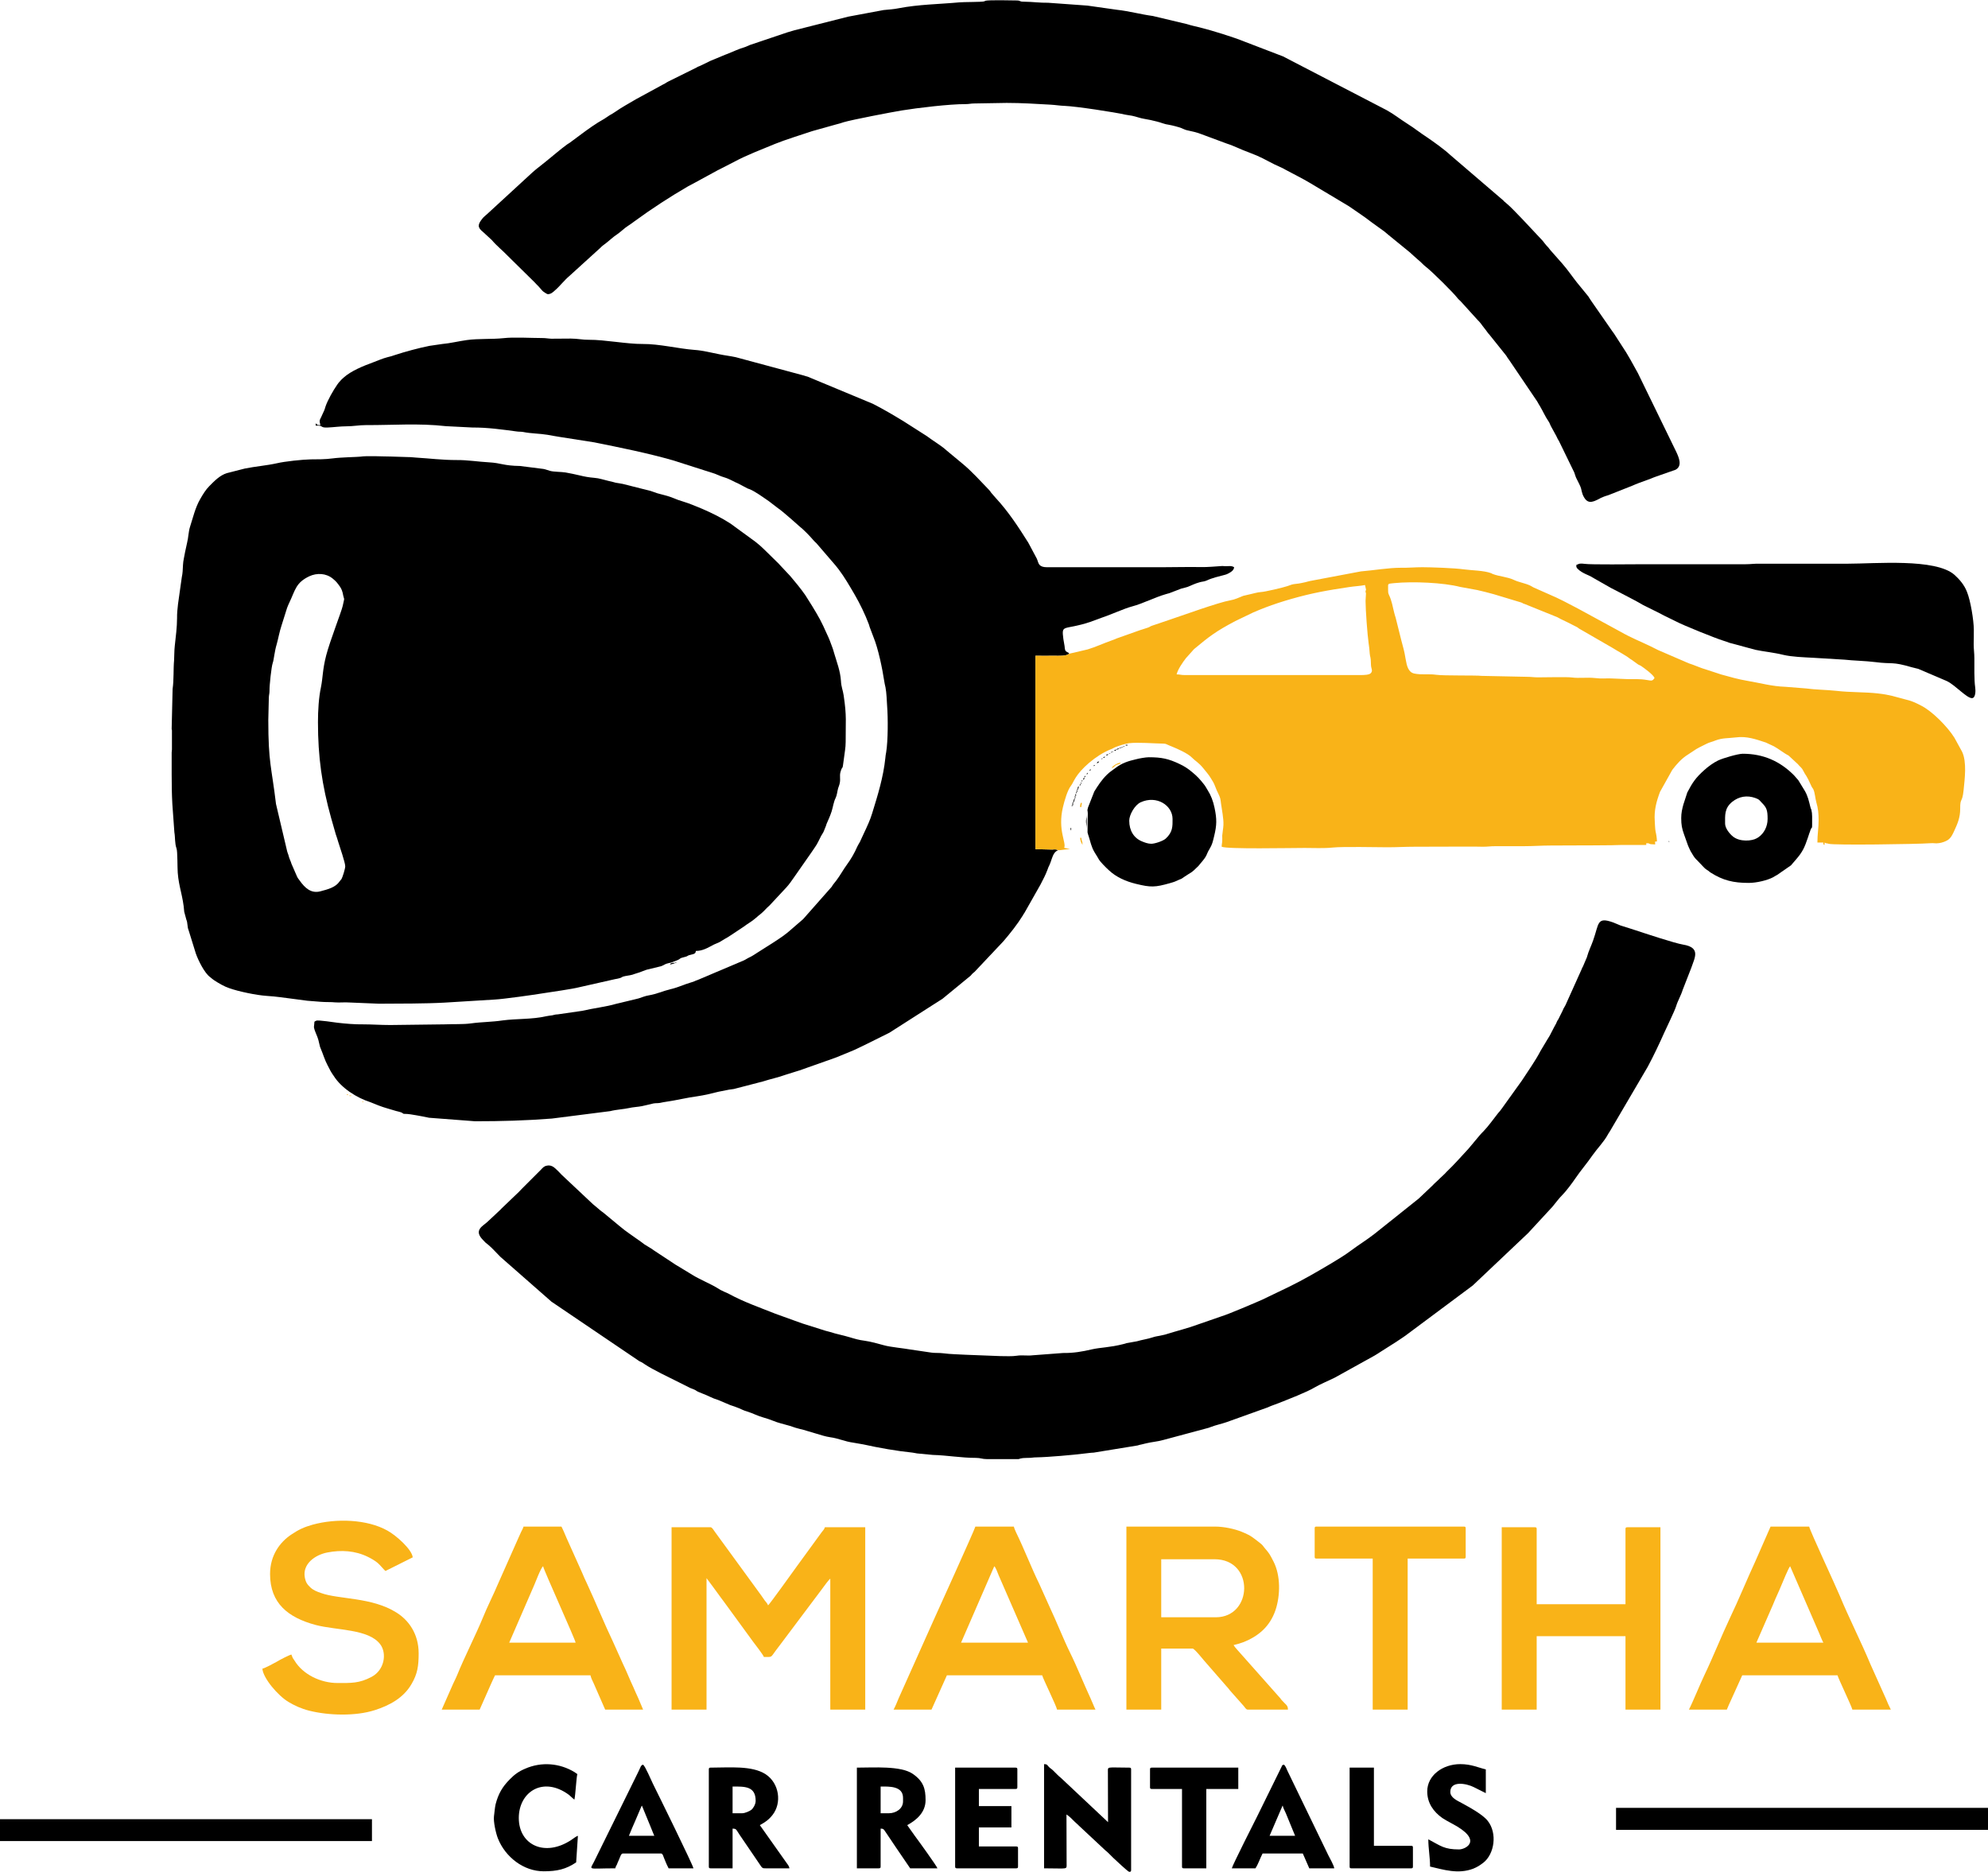 <?xml version="1.0" encoding="UTF-8"?>
<!DOCTYPE svg PUBLIC "-//W3C//DTD SVG 1.1//EN" "http://www.w3.org/Graphics/SVG/1.1/DTD/svg11.dtd">
<!-- Creator: CorelDRAW -->
<svg xmlns="http://www.w3.org/2000/svg" xml:space="preserve" width="531px" height="500px" version="1.1" style="shape-rendering:geometricPrecision; text-rendering:geometricPrecision; image-rendering:optimizeQuality; fill-rule:evenodd; clip-rule:evenodd"
viewBox="0 0 1473000 1386700"
 xmlns:xlink="http://www.w3.org/1999/xlink"
 xmlns:xodm="http://www.corel.com/coreldraw/odm/2003">
 <defs>
  <style type="text/css">
   <![CDATA[
    .fil0 {fill:black}
    .fil1 {fill:#F9B318}
   ]]>
  </style>
 </defs>
 <g id="Layer_x0020_1">
  <g id="_2095417468608">
   <path class="fil0" d="M235600 535100c0,25400 2900,46400 9800,71000l3400 11900c600,1900 1300,3600 1800,5600 1200,3900 5200,15300 5200,18100 0,1800 -2000,8200 -2800,9500 -600,800 -800,800 -1400,1700 -3000,4400 -8500,5800 -14100,7300 -7000,1900 -11600,-2500 -15500,-8000 -1000,-1400 -1500,-1800 -2300,-3800l-3700 -8500c-700,-2500 -1400,-3000 -2400,-6900 -300,-900 -500,-1200 -800,-2300l-8300 -35200c-3300,-27700 -5700,-30200 -5700,-62200l400 -16700c100,-2200 500,-2700 500,-5200 -100,-3400 1400,-17800 2400,-20400 900,-2500 1200,-8200 3000,-14100 1100,-4000 2000,-9100 3500,-13600l4100 -13000c400,-1200 1200,-2900 1700,-4000 4500,-9400 4700,-14700 14800,-19500 5600,-2600 12400,-2300 17300,1700 2700,2200 3400,3200 5400,6000 700,1000 1500,2600 1800,3900 400,1000 300,1500 600,2600 900,4100 1100,800 -400,7900 -1000,4400 -9400,25700 -12200,36500 -2800,10900 -2400,16300 -3900,23700 -1600,7500 -2200,16900 -2200,26000zm-108400 4800c0,500 200,1000 200,1000l0 14200c0,400 -100,1600 -200,2300l0 16300c0,7700 100,14500 500,21900l1500 20900c700,3900 200,8100 1600,12000 800,1900 600,14800 900,18000 800,10700 4000,17500 4800,28900l1600 5900c1000,2100 600,5400 1600,7600l5400 17400c1800,5100 6400,14500 10600,17500 1200,900 1800,1600 2900,2300 3400,2200 7400,4600 11300,5900 6700,2400 20000,5200 27600,5700 3900,300 6800,500 10400,1000l19800 2600c3000,200 7200,600 10100,800 3600,300 7900,100 10300,400 3500,300 7200,-200 10800,100l21900 900c15600,-100 33900,0 48500,-800l37500 -2300c6000,-300 28900,-3500 35400,-4600 6900,-1100 21600,-3100 27400,-4600l26100 -5900c1200,-200 2300,-400 3300,-700 1600,-400 1600,-800 2700,-1200 2000,-600 4800,-800 6900,-1400 1400,-400 1400,-600 3000,-1000 2800,-700 6800,-2700 8900,-3000l9400 -2300c2900,-1100 2100,-1500 6000,-2400 800,-100 800,-100 1400,-300l4500 -1700c3100,-1300 800,-1300 5800,-2500 1800,-400 1500,-700 2800,-1200 1100,-400 2000,-400 3100,-800 1400,-500 1900,-700 2100,-2400 5200,0 8900,-2400 13300,-4700 1600,-800 2900,-1100 4500,-2000 1500,-800 2300,-1500 3800,-2300 1600,-900 2700,-1500 4100,-2500l9500 -6300c3000,-2300 6400,-4100 9200,-6600 1100,-1000 2400,-2100 3600,-3000 2600,-2100 4100,-4200 6500,-6200l12500 -13400c2100,-2300 3700,-4600 5500,-7200l13200 -18900c1700,-2700 3500,-4800 4900,-7700 900,-1700 1400,-2800 2200,-4400 900,-1700 1600,-2300 2200,-4000l1400 -3500c200,-500 200,-800 400,-1300 600,-1600 1300,-2800 2000,-4600 700,-1700 1200,-3000 1800,-4800 1000,-3200 1500,-7100 2900,-9800 1100,-2200 1200,-4800 1900,-7300 300,-1000 500,-1300 900,-2600 1300,-4200 -200,-6200 1000,-10000 1800,-5500 1000,1300 2500,-10200 400,-3500 1200,-7300 1200,-11500 -100,-15200 900,-18600 -1500,-34600 -500,-3600 -1800,-6200 -2000,-10700 -500,-7400 -3000,-13600 -5000,-20400 -600,-2000 -900,-3300 -1600,-5000l-1800 -4800c-500,-1300 -1200,-2800 -1900,-4300 -4400,-9900 -5800,-12300 -11000,-20900l-5100 -8100c-3400,-4900 -7400,-9700 -11200,-14200l-6200 -6600c-600,-600 -900,-900 -1500,-1600 -200,-200 -400,-400 -600,-700l-10600 -10400c-2200,-2200 -4400,-4100 -6800,-6000l-18500 -13500c-6600,-4300 -13900,-7900 -21100,-11000 -4700,-1900 -9200,-3900 -13900,-5300 -6300,-1800 -7000,-3000 -14400,-4900 -1600,-500 -3400,-800 -4900,-1300 -1900,-600 -2900,-1100 -4900,-1700l-20600 -5200c-1900,-400 -3700,-600 -5300,-900 -1800,-500 -3600,-1000 -5200,-1300 -3500,-800 -7200,-2100 -10500,-2300 -4500,-400 -7200,-900 -10900,-1800 -3200,-800 -7300,-1600 -10600,-2200 -2900,-500 -8900,-400 -11500,-1200 -1600,-400 -3100,-1100 -4800,-1400l-17400 -2200c-12500,-200 -13800,-2200 -22900,-2700 -7700,-400 -16100,-1800 -24100,-1700 -10900,0 -19700,-1200 -29800,-1800 -2200,-100 -3400,-400 -6200,-400l-12700 -400c-5900,0 -17400,-700 -22700,100 -2800,300 -13700,400 -20600,1300 -5200,700 -10800,700 -16000,700 -5900,100 -19400,1500 -25200,2900 -7700,1700 -15800,2300 -23700,3900l-13300 3400c-5200,1600 -9200,5800 -12900,9500 -2800,2800 -4900,6300 -6900,9800 -3600,6200 -5300,13700 -7500,20500 -1100,3300 -1200,8000 -2100,11500l-1500 6900c-400,2700 -1500,6700 -1600,9800 -200,4000 -200,5800 -900,9200l-1400 9900c-800,5900 -2200,13800 -2100,20300 0,6800 -1000,14000 -1700,20700 -400,3500 -300,7100 -500,10500 -600,6400 -100,14600 -1100,21300l-700 29600zm369100 174600c700,-200 1200,-200 2100,-500 600,-200 200,0 1000,-300 1100,-500 300,-100 800,-500 -2300,0 -2900,-100 -3900,1300zm4300 -1300c1200,0 100,-700 0,-300 0,0 -1200,300 0,300z"/>
   <path class="fil0" d="M783900 629800c-1400,-900 -2500,-600 -4200,-500l-12500 -300 0 -143300c4600,0 9200,100 13800,0 3600,0 8900,400 11200,-1500 -500,-1400 -2500,-1000 -3000,-2900 -400,-1200 -200,-1600 -400,-2700l-900 -5300c-1500,-11500 0,-6100 19700,-12600l9000 -3300c7000,-2300 16000,-6600 22400,-8300 7300,-1900 17000,-6800 24700,-9000 1200,-400 1500,-400 2500,-700l8900 -3400c1700,-500 3100,-700 4800,-1300 3000,-1200 5500,-2500 8800,-3400 1900,-600 3400,-500 5000,-1200 5000,-2300 8900,-3000 14000,-4400 1300,-300 3000,-1200 4200,-2000 1200,-800 2400,-1900 2500,-3600 -2100,-1400 -4300,-600 -7200,-800 -600,0 -900,-100 -1500,-100 -5300,300 -10500,900 -16000,800 -8100,-200 -18800,100 -27900,100l-86100 0c-2300,0 -4100,-400 -5300,-1600 -1300,-1300 -1400,-3200 -2200,-4800l-6300 -11800c-7300,-11600 -14800,-23100 -24200,-33200l-3300 -3800c-600,-900 -700,-1100 -1500,-2000 -6400,-6600 -12500,-13500 -19600,-19400l-11800 -9800c-4500,-4100 -9900,-7000 -14700,-10700l-17400 -11100c-7400,-4500 -15000,-9000 -22700,-12900l-48300 -20100c-1200,-300 -1600,-400 -2700,-800l-50500 -13600c-4100,-900 -8100,-1300 -12300,-2200 -6100,-1200 -12300,-2800 -18200,-3200 -12100,-900 -26100,-4500 -38600,-4400 -11400,100 -28300,-3200 -39500,-3100 -4700,100 -8700,-900 -13600,-900l-14500 100c-2600,-100 -3900,-500 -7000,-500 -8200,0 -20900,-800 -28500,100 -8500,900 -18400,200 -27100,1400 -5800,800 -12900,2500 -18100,2900l-9600 1400c-8000,1600 -18000,4300 -25600,6800 -2100,700 -3200,1100 -5500,1600 -3900,1000 -7000,2500 -10600,3800 -7300,2700 -16200,6200 -22000,11400 0,100 -100,200 -200,200l-1200 1100c-800,800 -800,900 -1600,1800 -100,100 -400,400 -500,500l-1100 1500c-2900,4100 -7200,11700 -8700,16200 -500,1500 -400,1600 -1000,3000 -800,1700 -1400,3100 -2200,4800 -1400,2700 -1400,2800 -600,6000 -3000,0 -1700,-100 -3500,-1300l0 1700c600,0 1600,0 2200,0 3200,200 1400,1600 6600,1400 4700,-200 9300,-900 14000,-900 4900,0 9500,-900 14500,-900 20100,100 38700,-1500 59300,800l19600 1000c10800,-100 22200,1500 32600,2900 1900,300 3300,100 4900,400 5800,1200 12000,1100 18100,2100 2900,500 5800,1100 8600,1500l26100 4100c19300,3900 39300,7900 58200,13300l31000 9900c2500,1000 4300,1900 7300,2800 3700,1100 6900,3200 10300,4600l6600 3500c600,300 1200,400 1900,700 4200,1800 10200,6200 14000,8800l6000 4600c4000,2800 7300,5900 11100,9100l5300 4700c3300,2600 7800,7200 10400,10300 1100,1300 1200,1200 2400,2400l14200 16500c800,1000 1500,1800 2300,2900 4400,5800 8100,12300 11800,18600 4000,6900 7800,14700 10600,22200 300,800 400,1300 600,2000l2800 7400c3600,8700 6600,23600 8000,32800 200,1500 500,2600 900,4400 800,4300 900,9200 1200,13700 700,9000 700,25700 -700,34400 -300,1800 -500,2500 -600,4200 -1500,14400 -5600,27500 -9800,41100 -1500,5000 -3700,9600 -5900,14300l-3200 6900c-700,1300 -1200,1900 -1900,3400 -2000,4600 -4500,9000 -7500,13100 -2800,3800 -5200,8300 -8100,12100 -800,1000 -1600,2000 -2300,2900 -500,600 -500,900 -1000,1600l-21200 24000 -9700 8400c-5700,5200 -17200,11900 -24300,16500 -2200,1400 -3800,2600 -6300,3700 -1600,800 -2000,1200 -3400,1900l-32300 13700c-1200,600 -2300,900 -3500,1400 -1200,600 -2300,1000 -3800,1400 -5100,1500 -10100,3900 -15200,5000 -5700,1400 -9900,3500 -15800,4500 -3000,500 -4800,1400 -7700,2300l-16600 4000c-7400,2200 -16700,3200 -25200,5200l-18000 2600c-2200,100 -2200,300 -4100,700 -1900,300 -2800,300 -4600,700 -10300,2400 -21900,1700 -32300,3100 -8000,1200 -15500,1100 -23400,2200 -6000,800 -12600,400 -19400,700l-40300 500c-7300,0 -13400,-500 -20200,-500 -5900,100 -13100,-500 -19000,-1200 -1900,-200 -14300,-2200 -15700,-1500 -1600,800 -1300,500 -1400,1700l-300 3100c600,3400 2500,6300 3300,9500l1200 5000c300,800 300,700 600,1500 1700,4000 2900,8300 5000,12200 1100,1900 1700,3500 2900,5400 700,1200 800,1200 1600,2400 5700,9100 17000,16300 27300,19600l6000 2400c4300,1700 8600,2700 13000,4100 1100,300 2200,500 3400,900 1800,600 1300,1000 2300,1200 3700,0 6200,600 9400,1100 3500,600 6000,1100 9300,1800l34100 2600c19700,0 37400,-500 56900,-2000l43200 -5500c4700,-1200 10000,-1400 14000,-2300 2900,-700 6500,-800 9500,-1400 2900,-600 5500,-1300 8600,-2000 1700,-300 3100,-100 4800,-400 1900,-400 2800,-600 4900,-900 7700,-1100 15000,-3000 22700,-4000 5500,-800 10600,-2100 15900,-3400l6600 -1300c1600,-400 3100,-400 4600,-700l21600 -5600c5500,-1800 11500,-3000 16600,-4900l8300 -2600c3200,-900 5200,-1800 8200,-2800l19800 -7000c1300,-400 2300,-900 3800,-1500l7800 -3200c4200,-1600 8400,-3900 12500,-5800l16700 -8300 39400 -25200 20700 -17000c1000,-1100 1600,-1900 2900,-2800l21500 -22800c5200,-6100 10300,-12500 14500,-19300 700,-1200 200,-600 1000,-1600l11900 -21000c1900,-3700 3800,-7200 5200,-11000 600,-1700 800,-2200 1600,-3800 700,-1500 1000,-2700 1500,-4100 1000,-2800 1900,-5400 4700,-6600z"/>
   <path class="fil0" d="M741500 1004600l-25800 -1000c-4900,-300 -11700,-400 -16800,-1100 -2800,-400 -6400,-100 -8800,-500l-15600 -2300c-4900,-900 -14800,-1800 -19400,-3100 -4300,-1200 -10100,-2800 -14500,-3400 -4100,-500 -7100,-1400 -11100,-2600 -4900,-1500 -9700,-2300 -14500,-3900 -1300,-400 -2400,-600 -3400,-900l-17100 -5400c-2200,-800 -4300,-1500 -6700,-2400l-13300 -4800c-11500,-4600 -23400,-8700 -34400,-14700 -1200,-700 -2000,-900 -3300,-1500 -2300,-1000 -3700,-1800 -5700,-3100 -4000,-2500 -13400,-6500 -18100,-9500l-11200 -6800c-1200,-700 -1600,-900 -2700,-1700l-13500 -8900c-1200,-700 -1400,-1000 -2600,-1800l-5700 -3500c-800,-600 -1600,-1300 -2500,-1900 -5200,-3800 -10800,-7300 -15700,-11500l-12200 -10100c-1000,-700 -1700,-1200 -2500,-1900 -1800,-1600 -3200,-2700 -5000,-4200l-23300 -21900c-1400,-1600 -3100,-3200 -4600,-4600 -1500,-1400 -3600,-2700 -6300,-2100 -2200,400 -3100,1600 -4400,3000l-14300 14300c-900,900 -1300,1400 -2100,2200l-11700 11200c-1000,1000 -1200,1100 -2200,2200l-9300 8700c-3100,3000 -9900,5800 -4300,12400 100,100 200,200 200,200 300,300 300,400 600,700 1500,1700 2600,2700 4400,4000 2600,2200 6000,6000 8600,8600l37600 33000c0,0 100,100 200,200l64100 43400c1100,800 1100,800 2500,1400 1000,500 1800,1100 2700,1700 6300,4200 17900,9600 25000,13200l8800 4400c1000,400 1600,600 2800,1100 1400,600 1500,1000 2800,1600 1900,900 3900,1500 5900,2400 2100,900 3800,1800 5800,2600 1300,500 2000,600 3200,1100l9000 3800c2500,800 4200,1400 6400,2300 2300,900 3100,1600 6000,2400 4500,1400 8000,3400 12500,4600 4000,1000 9300,3500 12400,4200l6900 1900c6500,2400 8500,2300 13300,3900l6400 1900c3400,1000 6600,2100 10100,2600 6100,800 10900,3200 17000,4000 2600,400 4900,800 7500,1300 11800,2600 24700,4900 36500,6100 900,100 2100,400 3400,600l11600 1100c10900,300 20900,2200 32000,2200 3500,0 4600,900 7900,900l23700 0c700,0 1100,-900 6600,-900 2900,100 4000,-400 7000,-400 7800,-100 27300,-1800 35000,-2800 2200,-200 4400,-600 7100,-700l32500 -5300c1100,-300 1800,-600 2700,-700 1700,-400 1800,-400 3300,-800 4400,-1100 8500,-1300 12800,-2500l33900 -9100c700,-300 800,-300 1600,-600 3900,-1500 7700,-2200 11700,-3600l30400 -10900c1300,-500 1600,-800 2800,-1200l5400 -2000c7200,-2900 20400,-7900 26600,-11600 4700,-2700 10000,-4800 15000,-7300l29400 -16300c1700,-1000 2900,-1800 4600,-2900l11500 -7300c1000,-600 1200,-900 2400,-1600 1800,-1100 2700,-1900 4400,-3000l49800 -37100 41000 -38800 18100 -19600c2400,-2900 4800,-6200 7500,-8900 0,0 100,-100 200,-200 2500,-2500 7100,-8700 9200,-11800 4000,-5900 8800,-11400 12900,-17400 3600,-5100 8200,-9600 11200,-15100 700,-1300 800,-1300 1500,-2400l28100 -47900c4400,-8200 8500,-16900 12300,-25400 2000,-4500 7500,-15600 8700,-19400 1300,-4300 3600,-7900 4900,-12200l6400 -16400c2300,-7100 7400,-14900 -6200,-17100 -6500,-1100 -28400,-8400 -35100,-10600 -3700,-1200 -7500,-2400 -11300,-3600l-5300 -2200c-12300,-4400 -10400,800 -14900,13400 -1400,4000 -3300,7700 -4400,11700 -400,1300 0,300 -500,1400l-2600 6100c-500,900 -600,1000 -1000,2100l-11300 25100c-800,2000 -1200,2300 -2100,4000 -400,800 -500,1000 -800,1800l-3100 6200c-700,1100 -600,800 -1100,1900 -300,800 -500,1300 -1000,2100 -500,1000 -700,1200 -1100,2000l-3000 5800c-700,1400 -1500,2300 -2300,3800l-4600 7700c-4000,7700 -9200,14800 -13900,22100l-15000 20900c-1100,1600 -1500,1900 -2600,3200 -3500,4400 -6800,9200 -10700,13300 -1300,1400 -1800,1700 -3000,3200l-4200 5000c-700,800 -600,900 -1400,1700 -1100,1200 -1600,2000 -2600,3100 -5300,5700 -10600,11800 -16200,17100 -700,700 -900,900 -1500,1600 -1200,1100 -2100,1900 -3200,3000 -2000,2100 -4100,3700 -6000,5800l-9700 9200c-100,0 -200,100 -200,200 -200,100 -800,700 -1000,800l-31700 25300c-5700,4500 -12000,8300 -17700,12600 -3800,2900 -10600,7100 -14700,9500 -10100,6000 -20400,12000 -31000,17200l-20200 9700c-5000,2200 -25300,10900 -30200,12300l-17600 6100c-7300,2700 -15500,4700 -22800,7000 -1300,500 -3400,800 -5000,1200 -2000,400 -3200,500 -5000,1100 -4100,1400 -8400,1900 -11900,3000l-7800 1400c-1000,300 -1200,400 -2400,700 -10300,2600 -16600,2400 -23300,3900 -7200,1700 -13700,2800 -21400,2700l-22500 1700c-3800,500 -7800,-300 -11500,300 -3800,600 -8100,300 -12100,300z"/>
   <path class="fil1" d="M1011800 438100c0,2100 300,-500 300,1700l-300 5300c0,6600 1400,25400 2300,31500 400,2600 600,4500 800,7500 300,3300 800,1700 900,8000 0,3300 1700,4500 -100,6500 -1200,1300 -5000,1400 -7400,1400l-130700 0c-2700,0 -3200,-500 -5800,-500 900,-3700 4500,-8900 6900,-12000l6000 -6700c11300,-9400 16000,-13100 30600,-20800l13300 -6400c6000,-2600 12000,-4900 18400,-7000 3400,-1100 6300,-2000 9800,-3000 15800,-4500 26800,-6400 42900,-8800 3800,-600 8400,-800 11700,-1500 1500,6500 400,2300 400,4800zm16700 -4800c800,-1100 -200,-900 4400,-1400 13800,-1400 36700,-400 49000,2800l12600 2300c4300,1000 8100,1900 12300,3100l20200 6100c1800,600 700,600 2800,1200l24000 9700c1100,500 1600,900 2600,1400 1900,900 3300,1600 5000,2400l7300 3700c1200,800 1000,900 2400,1600l23900 13800c3900,2500 9300,5200 12700,7900 500,400 900,500 1400,900l4300 3100c1100,800 1100,500 2300,1200 2000,1300 9600,6800 10200,9100 -1600,2400 -2200,2000 -5400,1500 -6200,-1100 -10100,-500 -14800,-700l-12000 -500c-3800,-200 -6200,400 -12100,-300 -5300,-600 -11800,300 -16800,-400 -3600,-500 -19500,-100 -25300,-100 -3000,0 -4900,-400 -8300,-400l-33600 -700c-3400,-500 -27900,0 -33400,-800 -5300,-800 -10900,200 -16200,-900 -4500,-900 -5600,-5500 -6500,-10700 -1200,-7200 -1500,-7200 -3200,-13900l-4200 -16800c-300,-1100 -700,-2000 -1000,-3400 -1300,-4900 -1700,-8800 -4000,-13600 -600,-1400 -600,-1900 -600,-3700l0 -3500zm-236300 50900c-2300,1900 -7600,1500 -11200,1500 -4600,100 -9200,0 -13800,0l0 143300 12500 300c1700,-100 2800,-400 4200,500 2800,0 5500,-800 9000,-800l-4400 -1000c1800,-3700 -5000,-13100 -900,-30200 1100,-4600 3300,-12500 6000,-15900 2100,-2700 2900,-7900 13400,-16900 4900,-4100 10400,-7800 16300,-10100 1200,-400 1900,-1000 2900,-1400 2600,-1100 7500,-2600 10200,-3000 7000,-800 18500,200 25400,300 2200,100 2100,300 3500,900 1000,500 2200,900 3100,1300 3900,1600 11700,5000 14700,8100 2500,2600 5000,3600 8600,8100 2000,2600 3800,4400 5500,7300 1300,2200 2000,3000 3000,5600 800,2200 1700,4200 2700,6200 1300,2700 1400,3500 1800,6900 600,4400 2000,11200 1800,15800 -100,2500 -700,5400 -900,7900 0,1400 100,2900 0,4400 -100,1600 -400,2100 -400,3900 4000,1900 50700,900 61400,900 6900,0 14200,400 20900,-300 8000,-800 32400,-200 40600,-200 7200,0 12900,-400 20100,-400l36100 -100c600,0 3000,0 4400,0 2300,-100 6800,100 10000,100 4000,0 5200,-400 9200,-400 6900,0 13800,0 20600,0 7400,0 13600,-500 20700,-500l25800 -100c1200,0 2600,0 3800,0l12700 -100c2200,100 5900,-200 9400,-200l17700 0c1800,-300 1000,800 1200,-1300 2900,0 1500,300 3200,700l3400 200c0,-2700 -600,-2000 1300,-2200 0,-2300 -500,-5400 -1000,-7400 -400,-1900 -500,-6300 -600,-7600 -600,-8100 1200,-14600 3900,-21800l9100 -16300c3300,-4300 6900,-8400 11600,-11300 7800,-5000 4100,-3200 13800,-8000 2100,-1100 4200,-1400 6500,-2400 5200,-2000 9400,-1600 15200,-2300 8000,-1100 14900,1400 22200,3800l6000 2800c3500,1900 7500,5200 10800,6800l6800 6300c100,0 200,200 200,200 1300,1700 2800,2500 3800,4600 2100,4300 2200,2600 6100,11500 600,1400 1200,1700 1600,2700 1100,2600 1300,6600 2100,9300 0,200 0,300 100,400 1200,4000 1600,8200 1600,12900 0,5700 -900,10600 -900,16600l4400 0c200,2100 -500,800 900,1800l0 -1800c1900,1000 1300,300 3000,900 3500,1200 66200,300 75100,-400 3300,-300 3600,400 6900,-100 2100,-300 4600,-1200 6200,-2200 2500,-1600 3700,-4300 4900,-6900 2500,-5400 4400,-9900 4400,-16300 -100,-8500 1500,-4000 2500,-13600 900,-8700 2500,-21200 -1100,-28700l-5700 -10400c-5200,-8300 -16700,-19900 -24900,-23900 -4300,-2200 -6800,-3400 -12000,-4600 -7900,-2000 -10300,-3200 -19900,-4300 -9900,-1100 -20400,-700 -30600,-1900 -7400,-800 -15300,-800 -22700,-1800l-15100 -1200c-9900,-300 -18500,-2800 -28100,-4400 -6600,-1100 -12900,-2900 -19400,-4700l-12200 -4000c-1100,-300 -1900,-600 -3000,-1000l-6000 -2300c-1300,-400 -1900,-700 -2900,-1000l-22700 -9800c-1900,-900 -3600,-1800 -5600,-2800 -7300,-3500 -15000,-6600 -22100,-10700l-31600 -17200c-7000,-3700 -14300,-7600 -21700,-10700l-11300 -5000c-1100,-500 -1400,-900 -2500,-1400 -3800,-1800 -8300,-2400 -12100,-4200 -4800,-2300 -10800,-2500 -15700,-4400l-1200 -600c-5400,-2000 -14000,-2000 -20000,-2800 -7000,-1000 -24600,-1600 -30900,-1600 -5800,0 -10000,500 -15800,400 -9600,0 -20000,1900 -29800,2700l-37600 7100c-1100,200 -2200,600 -3500,900 -2100,400 -4200,1000 -6700,1200 -3300,300 -4000,800 -6600,1700 -2900,1000 -16700,4300 -19700,4400 -2800,200 -4500,900 -7000,1400l-6000 1400c-3000,1200 -6300,2800 -9500,3300 -9100,1600 -35100,11100 -46200,14800l-12100 4100c-1400,500 -1300,800 -2700,1300l-4300 1400c-800,300 -800,200 -1600,500l-17200 6100c-100,0 -200,100 -300,100 -200,100 -500,200 -600,300 -1300,500 -1400,600 -2900,1100 -6000,2100 -11900,4900 -17900,6700l-13700 3200z"/>
   <path class="fil0" d="M405900 217800c2200,0 3800,-1400 5400,-2900 3700,-3200 6800,-7400 10500,-10500l23000 -20900c1200,-1300 2700,-2400 4100,-3400 2600,-2000 5500,-4800 8300,-6600 2700,-1800 5600,-4800 8400,-6500 1600,-1100 2900,-1900 4400,-3100 12700,-9300 26200,-18100 39800,-26000 1600,-900 3200,-1600 4900,-2600l16700 -9100c600,-400 600,-300 1200,-600l11300 -5800c9400,-5100 20700,-9300 30500,-13400 7400,-3000 19400,-6700 27400,-9400l17500 -4900c2700,-600 3500,-1000 5800,-1700 6400,-1900 35700,-7500 43000,-8700 11500,-1900 36000,-4800 47100,-4700 3000,0 4000,-500 7000,-500l23700 -400c11300,0 21700,700 32500,1300 3600,200 7100,800 10500,900 8300,300 37700,4800 44900,6500 1800,400 3000,400 4900,800 3100,600 5900,1800 9100,2300 3200,500 6300,1200 9400,2000 1800,400 2600,800 4300,1300 1800,600 2700,800 4600,1100 2800,500 6600,1500 9100,2400 1600,600 2500,1200 4100,1600 3600,800 7600,1600 11000,3000l18600 6900c5700,1800 10600,4500 16300,6500l6000 2400c5900,2500 11400,6000 17300,8500 1900,800 2200,1000 3800,1900 6200,3400 12500,6400 18500,10000l28600 17100c5500,3900 11400,7600 16700,11800l9700 7000c1000,900 2100,1800 3100,2600l15700 12800c2100,1800 3800,3600 6000,5400 1300,1200 1800,1400 3000,2700 1100,1100 1800,1800 3000,2700 5000,3900 20300,19200 23000,22700 900,1200 1700,1800 2800,2900l12700 14000c300,200 600,600 900,900 1100,1200 1500,1800 2500,3200 1000,1300 1500,1900 2500,3200 900,1200 1500,2200 2500,3200l12500 15600c1000,1500 1100,1900 2300,3400l20700 30600c800,1300 1200,2300 2100,3600 2200,3700 3800,7500 6200,11000 1100,1600 1000,2100 1900,3800l4000 7300c900,2000 1000,2100 2000,3800l11200 23000c600,1400 800,2700 1500,4200l1900 3800c700,1500 1200,2300 1700,4000 400,1700 600,2900 1200,4500 3100,7200 6700,6100 12500,3000 900,-500 1000,-600 2100,-1000 1200,-600 3200,-1200 4500,-1600l17700 -7000c1700,-700 2900,-1300 4600,-1900l9000 -3300c1800,-700 2500,-1100 4400,-1700l14000 -4900c5200,-2800 2500,-8900 700,-12900l-28600 -58700c-2900,-5300 -8000,-14700 -11500,-19700l-6000 -9300c-500,-800 -800,-1100 -1300,-1800l-15500 -22300c-1000,-1300 -1500,-2400 -2400,-3700l-8500 -10400c-3500,-4400 -6300,-8700 -10700,-13800l-9100 -10300c-700,-800 -600,-900 -1300,-1700 -600,-700 -900,-900 -1500,-1600 -1000,-1100 -1800,-2300 -2700,-3400l-15100 -16100c-4100,-4100 -8100,-8700 -12600,-12400 -1000,-700 -700,-600 -1600,-1500l-39200 -33600c-4500,-4200 -12200,-9700 -17200,-13100 -5100,-3300 -9700,-7000 -14800,-10200 -5100,-3200 -9800,-7000 -15100,-9900l-76900 -39900c-100,0 -200,-100 -300,-100l-27900 -10700c-8600,-3500 -23800,-8200 -33300,-10600 -3300,-800 -6600,-1500 -9700,-2500l-25200 -6000c-9000,-1200 -17500,-3600 -26600,-4600l-21900 -3100 -29100 -2100c-6100,100 -11100,-700 -18000,-800 -3700,0 -1900,-800 -5200,-900 -3600,-100 -21000,-400 -23100,200l-1200 500c-1800,500 -15200,400 -18200,700 -15200,1400 -30300,1500 -45200,4400 -3400,700 -6800,900 -11000,1300l-26200 4900 -39900 10100c-1900,600 -3400,1000 -5100,1500l-27900 9400c-1800,700 -2400,1200 -4400,1800 -3800,1100 -7500,2900 -11300,4400 -800,400 -1500,600 -2300,900l-11100 4600c-1300,500 -800,500 -2000,1000l-6300 3000c-1300,500 -1000,300 -2100,1000l-20800 10300c-1700,800 -2200,1500 -3900,2200l-20200 11000c-5200,3100 -10600,6000 -15600,9500 -1300,900 -2300,1500 -3800,2300l-3900 2600c-6500,3600 -12700,8100 -18700,12600l-7000 5200c-700,500 -1200,800 -1900,1200 -5100,3700 -10800,8700 -15800,12700l-6800 5400c-1300,1200 -2200,1700 -3400,2900l-32400 29800c-1600,1600 -3400,2700 -4700,4500 -3100,4000 -3700,6200 800,9700l6400 5900c3600,4300 8100,7800 11900,11800l19700 19400c1100,1100 1800,2000 3000,3100l2900 3300c400,500 3300,2500 4000,2500z"/>
   <path class="fil0" d="M1216300 417900c-6700,0 -37600,400 -42300,-300 -4400,-600 -4500,400 -6000,800 0,1600 -200,1100 400,2200 400,700 0,0 600,700 3100,3300 8700,4800 10800,6300l13700 7800c6000,3200 19100,9700 24100,12800l12300 6100c1400,700 2100,1200 3800,2000l8200 4000c5200,2800 29300,12500 34900,14200 1900,600 2800,900 4600,1600l19300 5200c5400,1200 13700,2000 20500,3700 6800,1600 15300,1800 22300,2200l23200 1400c5900,700 15800,900 22800,1800 13100,1700 12000,-600 26900,3800 1700,500 3100,700 4900,1200l21500 9200c6300,3200 14400,12500 18300,12500 2800,0 2800,-5700 2400,-8100 -800,-5100 -600,-15900 -600,-21300 0,-4200 -500,-6600 -500,-10600 100,-3600 100,-7300 100,-10900 -100,-7000 -2400,-21300 -5100,-27900 -2000,-5100 -5400,-9100 -9300,-12600 -14000,-12300 -58800,-8200 -78700,-8200l-65800 0c-3500,-100 -6500,400 -10500,400l-76800 0z"/>
   <path class="fil1" d="M497600 1266500l25900 0 0 -97400 5200 7000c1800,2600 3600,4800 5400,7400 900,1300 1700,2200 2600,3500l21300 29200c1300,1700 7700,10000 8000,11300 6400,0 4800,600 8700,-4600 2000,-2700 3800,-5100 5800,-7700l28600 -38100c1300,-1700 4800,-6700 6100,-7600l0 97000 25900 0 0 -135100 -29900 0c-400,1500 -1400,2400 -2400,3700l-18500 25400c-2100,2900 -20000,27900 -21200,28800 -400,-1400 -1600,-2500 -2500,-3700 -1000,-1400 -1500,-2200 -2500,-3600l-34400 -47200c-800,-1000 -2000,-3400 -3200,-3400l-28900 0 0 135100z"/>
   <path class="fil1" d="M900800 1198100l-40400 0 0 -43000 39500 0c29800,0 28500,43000 900,43000zm-66200 68400l25800 0 0 -45200 23300 0c1500,0 8800,9500 10400,11100l14900 17100c1200,1200 1400,1700 2400,2900l10100 11400c900,900 1600,2700 3000,2700l29800 0c0,-3400 -1600,-3500 -4700,-7100 -1000,-1300 -1200,-1700 -2400,-2900l-30700 -34600c-900,-1000 -1900,-2200 -2500,-3200 2200,-500 5000,-1300 7100,-2100 11500,-4500 19900,-11800 24000,-23900 3600,-10800 3800,-25400 -1400,-35700 -2800,-5500 -3100,-6100 -6800,-10400 -1200,-1500 -1300,-1900 -2900,-3200 -5700,-4400 -6700,-5700 -14100,-8700 -4900,-2000 -12900,-3800 -19500,-3800l-65800 0 0 135600z"/>
   <path class="fil1" d="M1112700 1266500l25900 0 0 -54400 65800 0 0 54400 25900 0 0 -135100 -24500 0c-1100,0 -1400,300 -1400,1300l0 55700 -65800 0 0 -55700c0,-1000 -300,-1300 -1300,-1300l-24600 0 0 135100z"/>
   <path class="fil1" d="M736700 1160300c1100,800 2700,5300 3300,6800l21700 49800 -49600 0 24600 -56600zm-74600 106200l28100 0 11400 -25400 70600 0c600,2500 10800,23200 11000,25400l28500 0c-1300,-2600 -2300,-5400 -3600,-8200 -4800,-10300 -10500,-24500 -15200,-33900 -4800,-9700 -10300,-23700 -15200,-34000l-7600 -16900c-5700,-11600 -11500,-26600 -17200,-38200 -500,-1200 -1400,-3000 -1700,-4400l-28500 0c-700,2700 -30200,67700 -30200,67700l-26600 59400c-1200,3000 -2400,5900 -3800,8500z"/>
   <path class="fil1" d="M402400 1160300c900,3800 23900,54400 24100,56600l-49200 0 18500 -42600c900,-2000 4900,-12800 6600,-14000zm-75100 106200l28100 0 8500 -19200c1000,-2100 1900,-4300 2900,-6200l70700 0c500,2200 1500,4000 2500,6200l8400 19200 28100 0 -3500 -8300c-1300,-2700 -2500,-5600 -3800,-8500 -2700,-5700 -4900,-11500 -7600,-17000l-7600 -16900c-6100,-12700 -12800,-29200 -19000,-42500 -1400,-2900 -2600,-5600 -3800,-8500l-11400 -25400c-1300,-3000 -2400,-5800 -3800,-8500l-28100 0c-400,1600 -1200,2600 -1800,4000 -600,1400 -1200,2700 -1900,4200l-15100 34000c-3100,7500 -8400,17900 -11400,25500 -5200,12600 -13900,29700 -19000,42400 -1100,2700 -2800,5800 -3900,8500l-7500 17000z"/>
   <path class="fil1" d="M1326400 1160300l21400 49300c1100,2600 2000,5000 3200,7300l-49600 0 12400 -28400c1800,-4600 4200,-9400 6100,-14100 600,-1400 5400,-13200 6500,-14100zm-75000 106200l28100 0c500,-1100 800,-2000 1300,-3100l10100 -22300 70600 0c600,2400 10300,22500 11000,25400l28500 0c-1300,-2500 -2500,-5300 -3700,-8200l-11400 -25400c-6600,-15900 -16200,-34900 -22800,-50900 -3100,-7500 -21900,-47700 -22600,-51100l-28600 0 -11100 25300c-6200,13400 -12800,29500 -19000,42400 -6200,13100 -12800,29600 -19000,42500 -3000,6200 -8800,20500 -11400,25400z"/>
   <path class="fil1" d="M200100 1166000c0,21800 13400,32300 33800,37800 15600,4100 39300,2800 47900,14400 5000,6800 3000,19000 -6400,24000 -9200,4900 -15100,4600 -25300,4600 -12500,0 -25600,-6300 -31800,-16500 -500,-800 -900,-1400 -1400,-2100 -500,-1100 -600,-1600 -1000,-2500 -1800,400 -8900,4100 -10600,5200 -1900,1100 -9000,4900 -10900,5300 600,7100 11500,19900 19300,24600 4700,2800 9500,5000 15400,6500 14400,3600 34300,4200 48600,-400 11000,-3500 21300,-9100 27200,-19300 4500,-7600 5300,-13600 5300,-22800 0,-14500 -7500,-24700 -16600,-30300 -18100,-11400 -42800,-9600 -55800,-14400 -3000,-1000 -5700,-2100 -7800,-4100 -2300,-2200 -3500,-3700 -4200,-7700 -1600,-9700 7500,-16400 16700,-18200 10300,-2000 20600,-1400 30000,3200 2300,1100 5400,2900 7300,4500 2100,1800 4900,5400 5800,6000l20200 -10100c-500,-5800 -12300,-16300 -18700,-19800 -15100,-8500 -38100,-9200 -55500,-4400 -6400,1800 -10400,3700 -15600,7200 -8500,5600 -15900,15400 -15900,29300z"/>
   <path class="fil0" d="M1278200 610100c0,-6200 -600,-11400 5300,-16200 5000,-4000 11000,-5000 17100,-2800 3100,1200 2600,1200 4600,3300 3700,3700 4500,5500 4500,12200 0,5700 -2700,10700 -6700,13500 -200,100 -1000,600 -1300,800 -3500,2100 -12600,2900 -17700,-1300 -2400,-1900 -5800,-6100 -5800,-9500zm-32500 -4000c0,4800 500,7600 2100,12000l3000 8400c700,1400 1100,2600 1800,3900 800,1300 1300,2200 2100,3500 1600,2500 2400,2800 3900,4500l4100 4300c1200,1200 1900,1500 3200,2400 800,600 600,600 1500,1200 9300,5900 17000,7700 28300,7700 6000,0 13900,-2000 17900,-4100 1300,-700 1900,-1200 3300,-1900l10100 -7000 3700 -4300c4900,-5600 6400,-9000 8800,-16100l1000 -3000c300,-1100 200,-600 500,-1300l200 -700c0,-100 0,-200 100,-300 1500,-4700 1400,2000 1400,-10500 0,-1900 -200,-3500 -600,-5100 -400,-1200 -400,-500 -800,-2300 -1000,-4100 -1800,-7700 -3900,-11400l-5000 -8200c-100,-100 -200,-100 -200,-200l-2900 -3300c-10400,-10500 -22800,-16000 -38000,-16000 -3500,0 -14800,3300 -18300,5000 -3200,1500 -7500,4600 -10100,7000 -6400,5700 -8800,9200 -12700,16700l-2900 8900c-900,3400 -1600,6100 -1600,10200z"/>
   <path class="fil0" d="M836700 607900c0,-4400 4100,-11600 8400,-13600 11900,-5500 23700,2300 23700,12300 0,5300 300,9700 -5100,14600 -1700,1600 -7800,3800 -10700,3800 -2500,0 -5000,-1000 -6700,-1700 -6100,-2400 -9600,-8000 -9600,-15400zm-30700 -5300l-200 13900c200,1200 900,2900 1300,4400 2000,7100 2400,8200 6000,13800l1100 1900c1100,1900 5400,6200 7400,8000 5500,5200 12700,8300 20100,10100 11000,2700 14100,2600 25100,-500 4800,-1400 3100,-1000 6700,-2500 2900,-1300 1300,-300 4000,-2200 4900,-3400 4900,-2400 10400,-8000 700,-700 700,-900 1400,-1700 6000,-6900 3800,-5900 7100,-11300 1800,-3000 2200,-5000 3200,-9100 2000,-8200 2100,-12600 300,-21100 -1000,-4900 -2700,-9300 -5200,-13200 -800,-1200 -1500,-2700 -2400,-3800 -3100,-4000 -5200,-6300 -9000,-9400 -2800,-2400 -6000,-4500 -9300,-6000 -8200,-3900 -13300,-5000 -22800,-5000 -2300,0 -7300,900 -9500,1500 -5600,1300 -10300,2700 -15400,6600 -2100,1600 -4200,2900 -6100,4800 -3800,3700 -6700,8100 -9400,12500l-4600 11700c-900,3100 -200,1900 -200,4600z"/>
   <path class="fil1" d="M974100 1132200l0 21100c0,1000 300,1300 1300,1300l41700 0 0 111900 25900 0 0 -111900 41700 0c1000,0 1300,-300 1300,-1300l0 -21100c0,-1000 -300,-1300 -1300,-1300l-109300 0c-1000,0 -1300,300 -1300,1300z"/>
   <polygon class="fil0" points="0,1363900 275600,1363900 275600,1347700 0,1347700 "/>
   <polygon class="fil0" points="1197400,1355600 1473000,1355600 1473000,1339300 1197400,1339300 "/>
   <path class="fil0" d="M773600 1384100c18000,0 16700,1200 16700,-3500l-100 -36400c2300,1500 3900,3200 5800,5100l22900 21400c2400,1900 3800,3600 5900,5600 1300,1200 11000,10400 11900,10400 1100,0 1400,-300 1400,-1300l0 -74600c0,-1000 -300,-1300 -1400,-1300 -17100,0 -15800,-1200 -15800,3500l100 36900 -34900 -32800c-2300,-1800 -3700,-3500 -5800,-5500 -1200,-1200 -1900,-1400 -3100,-2600 -1400,-1500 -1300,-2100 -3600,-2100l0 77200z"/>
   <path class="fil0" d="M549800 1343300l-7000 0 0 -19800c8900,0 17100,-400 17100,10600 0,2500 -1700,5400 -3100,6600 -1300,1000 -4700,2600 -7000,2600zm-24600 -32500l0 72000c0,1000 300,1300 1300,1300l16300 0 0 -29400c3100,0 2600,800 5300,4700l16000 23500c1100,1200 1200,1200 3200,1200 5800,100 11800,0 17600,0 -200,-1800 -1400,-3000 -2300,-4300l-19600 -27700c4000,-2200 6500,-3900 9300,-7400 7200,-9000 5100,-23700 -5000,-30300 -10200,-6600 -26800,-4900 -40800,-4900 -1000,0 -1300,300 -1300,1300z"/>
   <path class="fil0" d="M658600 1343300l-6100 0 0 -19800c6000,0 16600,-600 16600,8400l0 2600c0,5400 -5200,8800 -10500,8800zm-23700 40800l16200 0c1100,0 1400,-300 1400,-1300l0 -28100c2700,0 2100,400 6300,6400 1800,2600 3400,5100 5100,7600l10500 15400 20200 0c-500,-1700 -14600,-21200 -16800,-24100l-5600 -7900c6900,-3700 13600,-9500 13600,-18500 0,-8600 -1600,-14000 -9500,-19500 -8900,-6100 -28900,-4600 -41400,-4600l0 74600z"/>
   <path class="fil0" d="M707700 1382800c0,1000 400,1300 1400,1300l43800 0c1100,0 1400,-300 1400,-1300l0 -13600c0,-1000 -300,-1300 -1400,-1300l-27600 0 0 -14100 24100 0 0 -15800 -24100 0 0 -12700 27200 0c1000,0 1300,-300 1300,-1300l0 -13200c0,-1000 -300,-1300 -1300,-1300l-44800 0 0 73300z"/>
   <path class="fil0" d="M402800 1386300c10000,0 16500,-1500 24100,-6600l1300 -19700c-1400,400 -3400,2100 -4800,3000 -19700,13100 -39000,3800 -39000,-16200 0,-19300 18000,-31300 37200,-17100 1600,1300 2600,2500 4000,3500 800,-3300 1500,-17300 2200,-18900 -900,-600 -900,-700 -2000,-1400 -11100,-6800 -24700,-7900 -36700,-2600 -4800,2000 -8000,4400 -11400,7900 -5400,5400 -8500,10700 -10500,18500 -600,2700 -800,6100 -1200,8900 -500,3900 1400,12500 2900,16300 5500,13900 19100,24400 33900,24400z"/>
   <path class="fil0" d="M475600 1337600l4600 11200c900,2100 1500,3500 2300,5600 800,1900 1500,3900 2300,5600l-18800 0c800,-1800 1500,-3700 2300,-5600 900,-2000 1500,-3500 2400,-5500l4600 -10800c100,0 100,-200 200,-200 0,-100 100,-200 100,-300zm-19700 46500c300,-1400 600,-1600 1200,-2800 500,-1200 700,-1900 1300,-3100 1200,-2500 1600,-5100 3200,-5100l28100 0c1500,0 1700,2200 3100,5300 800,1900 1600,3900 2600,5700l18400 0c-200,-2200 -26600,-55800 -30000,-62600 -1300,-2600 -5600,-12900 -7300,-14200 -1800,500 -1600,1400 -3400,5000 -1000,2000 -1800,3700 -2700,5500l-30300 61500c-3300,6500 -4800,4800 15800,4800z"/>
   <path class="fil0" d="M950400 1337600c400,1900 1500,3800 2300,5600l6900 16800 -18900 0 9500 -22100c100,-100 100,-200 200,-300zm-37700 46500l17500 0c2200,-3300 3400,-7400 5300,-11000l29800 0 4800 11000 18500 0c-200,-2200 -3400,-7600 -4400,-9700l-30200 -62400c-800,-1700 -1400,-3700 -2700,-4700 -1700,500 -1000,200 -1800,1700l-17800 36200c-1100,2200 -18400,36300 -19000,38900z"/>
   <path class="fil0" d="M1057500 1327100c0,8600 4600,15100 11300,19800 2000,1300 4500,2700 6600,3800 24300,12600 10500,19400 5700,19400 -11100,0 -13500,-2600 -22800,-7500 0,6800 1300,13300 1300,20200 10000,2300 20700,5800 31900,1600 3400,-1400 4800,-2400 7500,-4400 8300,-6400 10600,-21900 3300,-31100 -3900,-4900 -13700,-10100 -19300,-13200 -3100,-1700 -8400,-3900 -8400,-8200 0,-8500 11800,-6400 17500,-3500l8800 4400 0 -17600c-5600,-1300 -10700,-3900 -18900,-3900 -13100,0 -24500,8400 -24500,20200z"/>
   <path class="fil0" d="M852100 1310800l0 13200c0,1000 300,1300 1300,1300l22400 0 0 57500c0,1000 300,1300 1300,1300l16700 0 0 -58800 23700 0 0 -15800 -64100 0c-1000,0 -1300,300 -1300,1300z"/>
   <path class="fil0" d="M1000000 1382800c0,1000 300,1300 1300,1300l44300 0c1000,0 1300,-300 1300,-1300l0 -14100c0,-1000 -300,-1300 -1300,-1300l-27600 0 0 -57900 -18000 0 0 73300z"/>
   <path class="fil0" d="M833200 552600c100,100 200,-200 200,-100l0 0c0,0 -200,100 -200,100zm-400 0c-1100,0 -100,700 0,300 0,0 1200,-300 0,-300zm-900 500c-1100,0 0,600 0,200 0,0 1200,-200 0,-200zm-900 400c-1100,0 0,700 0,300 0,-100 1300,-300 0,-300zm-800 400c-700,-100 -1700,400 -300,300 300,0 1600,0 300,-300zm-3100 1300c2100,-100 2000,-700 2200,-800 -2100,100 -2000,700 -2200,800zm-1800 900c2100,-100 800,500 1800,-900 -800,200 0,-200 -1000,400 -600,300 -400,200 -800,500zm-400 0l100 200c0,-100 -100,-200 -100,-200zm-400 500c-1200,0 -100,700 0,200 0,0 1200,-200 0,-200zm-900 400c-1100,0 -100,700 0,300 0,0 1200,-300 0,-300zm-900 400l100 200c0,0 -100,-200 -100,-200zm-400 500c-1200,0 -100,700 0,200 0,0 1200,-200 0,-200zm-900 400l100 100c0,0 -100,-100 -100,-100zm-1800 1300c900,-200 0,300 1000,-300 600,-300 500,-300 800,-500 -2000,100 -800,-500 -1800,800zm-400 0l100 200c0,0 -100,-200 -100,-200zm-400 500l100 100c0,0 -100,-200 -100,-100zm-1400 1300c1300,-300 700,0 1400,-900 -1200,300 -700,-200 -1400,900zm-400 0l100 100c0,0 -100,-200 -100,-100zm-400 400c-1200,0 -100,700 0,300 0,0 1200,-300 0,-300zm-900 500l100 100c0,0 -100,-200 -100,-100zm-500 400l200 100c0,0 -100,-100 -200,-100zm-400 400l100 200c0,0 0,-200 -100,-200zm-400 500l100 100c0,0 -100,-200 -100,-100zm-1800 1700c1500,-400 1000,-100 1800,-1300 -1600,400 -1000,200 -1800,1300zm-400 0l100 200c0,0 -100,-200 -100,-200zm-500 500l200 100c0,0 -100,-200 -200,-100zm-400 400l100 100c0,0 -100,-100 -100,-100zm-400 500c-600,100 -1100,1200 -100,500 0,0 1300,-800 100,-500zm-900 800l100 200c0,0 -100,-200 -100,-200zm-500 500l200 100c0,0 -100,-200 -200,-100zm-400 400l100 100c0,0 -100,-100 -100,-100zm-400 400l100 200c0,0 -100,-200 -100,-200zm-500 500l200 100c-100,0 -100,-200 -200,-100zm-900 1700c1000,-600 600,0 900,-1300 -1000,700 -500,100 -900,1300zm-400 0l100 200c0,0 0,-200 -100,-200zm-400 500l100 100c0,0 -100,-200 -100,-100zm-500 400l200 200c0,-100 -100,-200 -200,-200zm-800 1800c900,-700 500,-100 800,-1300 -1000,700 -500,0 -800,1300zm-500 0l100 100c0,0 0,-200 -100,-100zm-400 400l100 100c0,0 -100,-100 -100,-100zm-900 1800c1000,-700 500,-100 900,-1300 -1000,600 -500,0 -900,1300zm-900 1700c1400,-1000 700,300 900,-1700 -300,300 -300,100 -600,700 -400,900 -100,200 -300,1000zm-400 0l100 200c0,-100 -100,-200 -100,-200zm-500 500c-400,400 700,1600 300,500 0,-100 500,-1300 -300,-500z"/>
   <path class="fil1" d="M823600 568800c1800,-200 1800,-1100 3200,-2000 1100,-600 1000,-300 2000,-700 700,-200 200,0 900,-400l700 -600c0,0 100,-100 200,-200 -2700,100 -5900,2300 -7000,3900z"/>
   <path class="fil0" d="M796800 589500l500 0 0 -1300 -500 0 0 1300zm-400 0l0 1700 400 0 0 -1700 -400 0zm-900 4400l400 0 500 -2700c-200,300 -400,-100 -700,1100 -300,700 -200,800 -200,1600zm-400 0c-500,400 600,1500 200,500 0,0 500,-1300 -200,-500zm-500 800l0 1800 500 0 0 -1800 -500 0zm-400 1800c-500,400 600,1600 200,500 0,0 500,-1200 -200,-500z"/>
   <path class="fil1" d="M802100 625900c0,-3500 -800,-2600 -900,-5300l-900 0c100,900 300,2100 600,3000l1200 2300z"/>
   <path class="fil0" d="M801200 579800l100 -100c0,0 -100,100 -100,100zm-400 0c-500,500 600,1600 200,500 0,0 500,-1200 -200,-500zm-900 2200c1000,-700 500,-100 900,-1300 -1000,700 -500,100 -900,1300zm-400 0l100 100c0,0 -100,-100 -100,-100zm-900 2600l400 0c0,-1100 200,-1200 500,-2100 -1300,800 -900,-100 -900,2100zm-500 0c-400,500 700,1600 300,600 0,-100 500,-1300 -300,-600zm-400 900l0 1300 400 0 0 -1300 -400 0zm-400 1300c-500,500 600,1600 200,500 0,0 500,-1200 -200,-500z"/>
   <path class="fil1" d="M800300 597800l900 0c100,-1900 300,-1400 400,-3100l-800 0c-300,1300 -500,1400 -500,3100z"/>
   <path class="fil0" d="M805200 614000l0 -12200c0,5000 -300,3400 -500,6100 -100,2000 500,3500 500,6100z"/>
   <polygon class="fil0" points="793300,614900 793700,614900 793700,613200 793300,613200 "/>
   <path class="fil1" d="M258900 811900l1300 0 0 -400 -1300 0 0 400zm1300 500l100 -200c0,0 -100,100 -100,200zm400 400l200 -100c0,0 -200,100 -200,100z"/>
   <polygon class="fil0" points="834100,552200 835400,552200 835400,551700 834100,551700 "/>
   <path class="fil1" d="M268500 816300c500,500 1600,-600 500,-200 0,0 -1200,-500 -500,200z"/>
   <path class="fil1" d="M257100 811100c500,400 1600,-700 500,-300 0,0 -1200,-500 -500,300z"/>
   <path class="fil0" d="M1236500 623300c0,1000 700,100 200,0 0,0 -200,-1300 -200,0z"/>
   <path class="fil1" d="M245300 801800l100 -100c0,0 -200,100 -100,100zm400 500c100,0 100,-200 100,-200l0 0c0,100 -100,100 -100,200zm500 400l100 -100c0,0 -200,100 -100,100zm400 500l100 -200c0,0 -100,100 -100,200zm400 400c100,0 200,-200 200,-100l0 0c0,0 -200,100 -200,100zm500 400l100 -100c0,0 -200,100 -100,100zm400 500l100 -200c0,0 -100,100 -100,200z"/>
   <path class="fil1" d="M606400 410000c0,100 100,-200 100,-100l0 0c0,0 -200,100 -100,100zm400 500l200 -200c0,0 -200,100 -200,200z"/>
   <path class="fil1" d="M609900 414400l100 -100c0,0 -100,100 -100,100zm400 400l200 -100c0,0 -200,100 -200,100z"/>
   <path class="fil1" d="M615600 421900c0,0 100,-200 100,-200l0 0c0,0 -100,100 -100,200z"/>
   <path class="fil1" d="M626100 437700c100,0 200,-200 200,-200l0 0c0,0 -200,100 -200,200z"/>
   <path class="fil1" d="M251900 807500c0,100 100,-100 100,-100l0 0c0,0 -200,100 -100,100z"/>
   <path class="fil1" d="M558600 367500c0,0 100,-200 100,-200l0 0c0,0 -200,100 -100,200z"/>
   <path class="fil1" d="M236500 788200c0,100 100,-200 100,-100l0 0c0,0 -100,100 -100,100z"/>
   <path class="fil1" d="M574400 378900l100 -200c0,0 -200,100 -100,200z"/>
   <path class="fil1" d="M578300 692600l100 -100c0,0 -100,0 -100,100z"/>
   <path class="fil1" d="M290000 823300l200 -100c0,0 -200,100 -200,100z"/>
   <path class="fil1" d="M250500 806700l200 -200c0,0 -200,100 -200,200z"/>
   <path class="fil1" d="M604200 407800l100 -100c0,0 -100,100 -100,100z"/>
   <path class="fil1" d="M264100 814600l200 -200c0,0 -200,100 -200,200z"/>
   <path class="fil1" d="M551500 363100l200 -200c0,0 -200,100 -200,200z"/>
   <path class="fil1" d="M262000 813700l100 -100c0,0 -200,0 -100,100z"/>
  </g>
 </g>
</svg>
